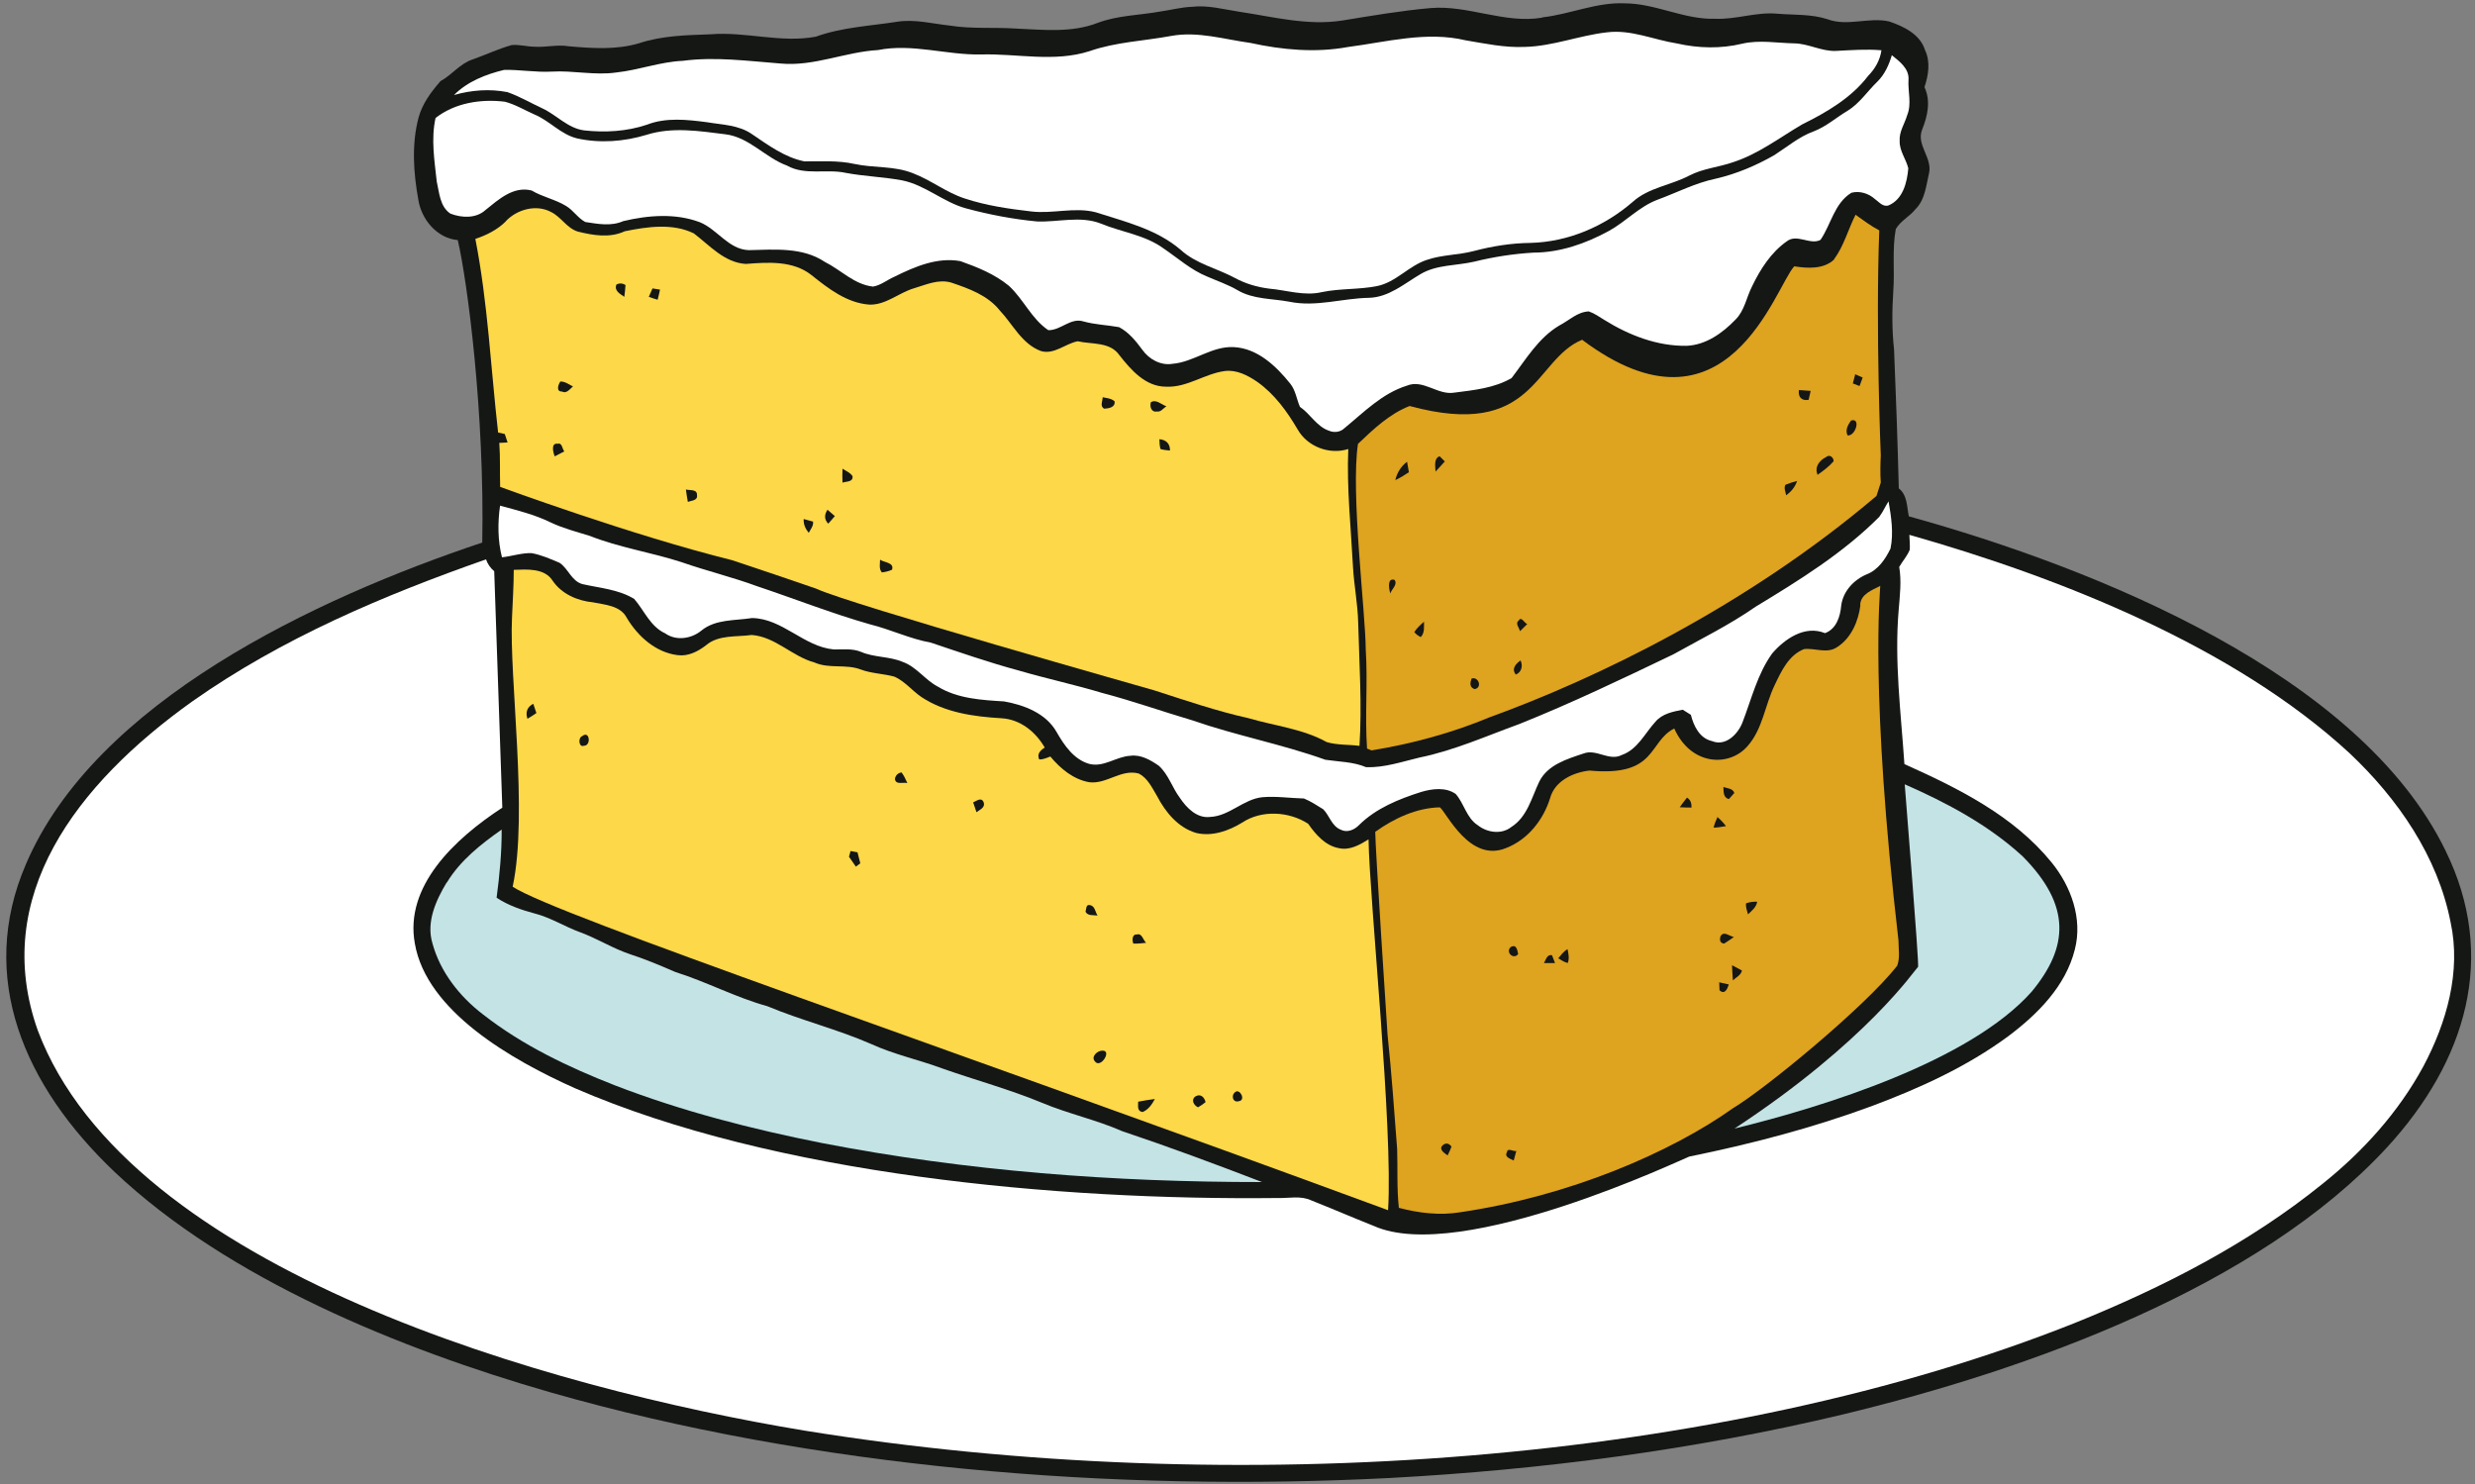 <?xml version="1.0" encoding="UTF-8"?><svg id="uuid-78595b8d-480f-4cd4-96cd-4fcfde7c2791" xmlns="http://www.w3.org/2000/svg" viewBox="0 0 229.46 137.6"><rect x="0" y="0" width="229.46" height="137.6" fill="#808080" stroke="none"/><defs><style>.uuid-fc8c2fcb-2ad0-49f4-8aa0-93547cc055ee{fill:#fdd848;}.uuid-9ffbbf76-3716-4b37-86d4-5144d94405e6{fill:#fff;}.uuid-dd9eabbc-8881-4467-8630-742fee97148a{fill:#dea31f;}.uuid-20a01582-ed18-4d9d-8d28-58d41d60b60f{fill:#c3e3e5;}.uuid-6059e7fa-8e3a-4f5b-9f3d-3d20c45faaa7{fill:#151715;}</style></defs><path class="uuid-6059e7fa-8e3a-4f5b-9f3d-3d20c45faaa7" d="m142.98,1.61c2.57-.28,5.02-1.42,7.64-1.3,2.88,0,5.53,1.53,8.42,1.43,1.93.08,3.79-.65,5.72-.47,1.55.13,3.16.02,4.66.51,1.85.7,3.84-.22,5.73.21,1.35.46,2.86,1.18,3.32,2.65.52,1.09.32,2.33-.05,3.44.6,1.27.29,2.68-.21,3.92-.58,1.41.94,2.6.64,4.03-.28,1.16-.36,2.47-1.26,3.36-.54.68-1.4,1.09-1.83,1.85-.35,1.89-.09,3.83-.23,5.74-.12,1.8-.13,3.61.07,5.41.18,4.29.33,8.59.44,12.89.8.62.74,1.69.93,2.59,17.47,4.84,41.83,14.68,49.76,31,4.84,9.85,1.9,19.52-5.42,27.5-11.98,12.99-33.21,20.61-50.47,24.77-13.78,3.29-27.89,5.13-42.03,5.89-25.62,1.31-53.3-.93-77.81-7.95-13.89-4-29.84-10.47-40.38-20.43-8.4-7.98-12.74-18.04-8.22-28.52,6.42-15.05,26.74-24.62,42.31-29.83.23-11.89-1.36-24.14-2.27-28.04-1.93-.17-3.38-1.92-3.66-3.76-.45-2.5-.63-5.11.02-7.58.35-1.31,1.17-2.4,2.04-3.4,1.06-.57,1.8-1.63,2.98-2.01,1.21-.43,2.37-.98,3.61-1.33.69-.07,1.39.14,2.09.15,1.07.08,2.14-.22,3.2-.04,2.17.19,4.41.35,6.53-.28,2.13-.71,4.4-.75,6.62-.83,3.26-.27,6.53.83,9.77.22,2.46-.89,5.08-.99,7.64-1.4,1.6-.22,3.18.2,4.77.37,2.04.33,4.11.14,6.16.28,2.52.11,5.15.41,7.56-.53,1.86-.7,3.86-.7,5.79-1.05.99-.14,1.95-.4,2.96-.44,1.48-.17,2.93.24,4.38.46,3.16.47,6.34,1.32,9.56.81,2.71-.44,5.42-.91,8.16-1.15,3.49-.3,6.85,1.47,10.35.89Z"/><path class="uuid-6059e7fa-8e3a-4f5b-9f3d-3d20c45faaa7" d="m57.14,26.38c.27-.15.56-.12.84.04-.02.37-.05.73-.11,1.1-.38-.27-.97-.56-.73-1.14Z"/><path class="uuid-6059e7fa-8e3a-4f5b-9f3d-3d20c45faaa7" d="m60.49,26.75c.17.03.52.08.7.11-.07.31-.13.63-.22.94-.28-.08-.55-.17-.82-.27.11-.26.22-.52.34-.77Z"/><path class="uuid-6059e7fa-8e3a-4f5b-9f3d-3d20c45faaa7" d="m172,34.69c.23.1.46.2.69.3-.1.26-.19.53-.29.79-.21-.08-.42-.16-.62-.24.06-.21.17-.64.22-.86Z"/><path class="uuid-6059e7fa-8e3a-4f5b-9f3d-3d20c45faaa7" d="m52.1,36.3c-.57.01-.36-.63-.15-.93.44-.01.79.28,1.17.46-.29.23-.59.7-1.02.47Z"/><path class="uuid-6059e7fa-8e3a-4f5b-9f3d-3d20c45faaa7" d="m166.78,36.15c.27.02.82.06,1.09.08-.05.21-.14.62-.19.83-.67.12-.99-.27-.9-.91Z"/><path class="uuid-6059e7fa-8e3a-4f5b-9f3d-3d20c45faaa7" d="m102.23,36.82c.38.08.8.1,1.1.37.1.56-.53.67-.95.69-.44-.21-.16-.71-.15-1.06Z"/><path class="uuid-6059e7fa-8e3a-4f5b-9f3d-3d20c45faaa7" d="m106.7,37.28c.49-.3.98.22,1.44.38-.29.17-.5.55-.88.48-.53.1-.69-.47-.56-.86Z"/><path class="uuid-6059e7fa-8e3a-4f5b-9f3d-3d20c45faaa7" d="m171.62,38.99c.95-.3.44,1.47-.32,1.38-.24-.49.03-.99.32-1.38Z"/><path class="uuid-6059e7fa-8e3a-4f5b-9f3d-3d20c45faaa7" d="m107.49,40.7c.62.06.99.41.98,1.05-.31-.04-.59-.05-.88-.14-.07-.29-.09-.61-.1-.91Z"/><path class="uuid-6059e7fa-8e3a-4f5b-9f3d-3d20c45faaa7" d="m51.43,42.29c-.14-.35-.38-1.27.28-1.17.43-.12.4.49.61.71-.3.16-.6.31-.89.46Z"/><path class="uuid-6059e7fa-8e3a-4f5b-9f3d-3d20c45faaa7" d="m133.09,43.72c-.02-.46-.19-1.23.38-1.42l.48.48c-.28.32-.57.63-.86.94Z"/><path class="uuid-6059e7fa-8e3a-4f5b-9f3d-3d20c45faaa7" d="m169.29,42.38c.32-.29.7,0,.71.38-.43.5-.96.89-1.49,1.26-.3-.72.14-1.31.78-1.64Z"/><path class="uuid-6059e7fa-8e3a-4f5b-9f3d-3d20c45faaa7" d="m129.36,44.51c.16-.68.53-1.28,1.09-1.7.05.32.11.64.17.97-.41.28-.82.53-1.26.73Z"/><path class="uuid-6059e7fa-8e3a-4f5b-9f3d-3d20c45faaa7" d="m78.1,43.45c.31.2.71.35.92.69.07.56-.58.46-.93.6-.02-.43-.02-.86,0-1.28Z"/><path class="uuid-6059e7fa-8e3a-4f5b-9f3d-3d20c45faaa7" d="m165.54,44.94c.34-.14.7-.26,1.07-.35-.17.56-.54,1-1.02,1.33-.03-.32-.25-.67-.05-.98Z"/><path class="uuid-6059e7fa-8e3a-4f5b-9f3d-3d20c45faaa7" d="m63.58,45.36c.38.11,1.06-.06,1.03.54.07.5-.52.48-.85.61-.07-.38-.13-.77-.18-1.15Z"/><path class="uuid-6059e7fa-8e3a-4f5b-9f3d-3d20c45faaa7" d="m76.78,48.53c-.4-.38-.37-.85-.07-1.29.23.19.45.39.68.59-.15.17-.46.52-.61.7Z"/><path class="uuid-6059e7fa-8e3a-4f5b-9f3d-3d20c45faaa7" d="m74.5,48.11l.87.24c.05.4-.23.71-.4,1.04-.31-.36-.5-.79-.47-1.28Z"/><path class="uuid-6059e7fa-8e3a-4f5b-9f3d-3d20c45faaa7" d="m81.58,51.88c.37.26,1.34.25,1.11.93-.3.13-.62.21-.94.25-.29-.33-.16-.78-.17-1.17Z"/><path class="uuid-6059e7fa-8e3a-4f5b-9f3d-3d20c45faaa7" d="m128.9,55.02c-.13-.4-.32-1.48.39-1.26.32.44-.28.87-.39,1.26Z"/><path class="uuid-6059e7fa-8e3a-4f5b-9f3d-3d20c45faaa7" d="m140.92,58.52c-.07-.32-.5-.72-.11-.99.2-.44.53.24.78.33-.17.17-.5.5-.67.66Z"/><path class="uuid-6059e7fa-8e3a-4f5b-9f3d-3d20c45faaa7" d="m131.12,58.6c.24-.37.57-.67.9-.96-.01.48.09,1.04-.3,1.42-.24-.11-.44-.26-.6-.46Z"/><path class="uuid-6059e7fa-8e3a-4f5b-9f3d-3d20c45faaa7" d="m140.53,62.54c-.42-.55-.01-.98.44-1.31.24.49.1,1.1-.44,1.31Z"/><path class="uuid-6059e7fa-8e3a-4f5b-9f3d-3d20c45faaa7" d="m136.42,62.91c.65-.21,1.02.84.29.98-.51-.15-.43-.59-.29-.98Z"/><path class="uuid-6059e7fa-8e3a-4f5b-9f3d-3d20c45faaa7" d="m48.9,66.64c-.21-.6-.03-1.1.54-1.39.11.28.21.57.29.86-.27.19-.55.36-.83.53Z"/><path class="uuid-6059e7fa-8e3a-4f5b-9f3d-3d20c45faaa7" d="m54,68.25c.68-.54.85.89.15.9-.48.19-.58-.75-.15-.9Z"/><path class="uuid-6059e7fa-8e3a-4f5b-9f3d-3d20c45faaa7" d="m82.97,72.21c.07-.34.27-.53.61-.59.23.3.38.65.54.99-.39-.1-1.1.2-1.15-.4Z"/><path class="uuid-6059e7fa-8e3a-4f5b-9f3d-3d20c45faaa7" d="m159.78,72.96c.34.14.87.11,1.01.56-.13.14-.37.42-.5.56-.54-.13-.49-.69-.51-1.12Z"/><path class="uuid-6059e7fa-8e3a-4f5b-9f3d-3d20c45faaa7" d="m90.22,74.38c.34-.14.77-.51.98,0,.15.49-.37.67-.67.91-.11-.31-.21-.62-.31-.92Z"/><path class="uuid-6059e7fa-8e3a-4f5b-9f3d-3d20c45faaa7" d="m155.73,74.85c.22-.3.43-.6.67-.89.34.19.44.54.42.92-.37,0-.73,0-1.09-.03Z"/><path class="uuid-6059e7fa-8e3a-4f5b-9f3d-3d20c45faaa7" d="m158.86,76.73c.09-.34.22-.66.36-.98.29.25.55.53.79.84-.39.06-.77.14-1.15.14Z"/><path class="uuid-6059e7fa-8e3a-4f5b-9f3d-3d20c45faaa7" d="m78.86,78.89c.21.04.43.08.65.12.08.34.17.68.26,1.02-.1.08-.31.23-.41.31-.22-.31-.43-.62-.64-.92.04-.14.11-.4.15-.54Z"/><path class="uuid-6059e7fa-8e3a-4f5b-9f3d-3d20c45faaa7" d="m161.87,83.75c.33-.12.67-.17,1.03-.15-.09.51-.5.83-.85,1.17-.09-.34-.23-.67-.18-1.02Z"/><path class="uuid-6059e7fa-8e3a-4f5b-9f3d-3d20c45faaa7" d="m100.65,84.53c.08-.24.02-.73.44-.61.44.11.45.64.68.96-.39-.06-.89.06-1.12-.35Z"/><path class="uuid-6059e7fa-8e3a-4f5b-9f3d-3d20c45faaa7" d="m105.08,87.48c-.13-.29-.12-.89.34-.84.46-.16.57.53.85.77-.4.04-.79.09-1.19.07Z"/><path class="uuid-6059e7fa-8e3a-4f5b-9f3d-3d20c45faaa7" d="m159.51,86.79c.31-.51.82.02,1.23.08-.29.22-.59.42-.9.61-.41-.05-.42-.38-.34-.69Z"/><path class="uuid-6059e7fa-8e3a-4f5b-9f3d-3d20c45faaa7" d="m140.05,87.82c.53-.31.62.24.7.64-.41.56-1.2-.15-.7-.64Z"/><path class="uuid-6059e7fa-8e3a-4f5b-9f3d-3d20c45faaa7" d="m144.45,88.85c.26-.3.5-.65.86-.84.1.41.19.86.02,1.28-.33-.06-.61-.28-.89-.44Z"/><path class="uuid-6059e7fa-8e3a-4f5b-9f3d-3d20c45faaa7" d="m143.13,89.3c.18-.29.29-.84.75-.73.07.18.21.55.28.73-.26,0-.77,0-1.03,0Z"/><path class="uuid-6059e7fa-8e3a-4f5b-9f3d-3d20c45faaa7" d="m160.57,89.5c.3.15.61.31.91.49-.1.44-.54.63-.84.91-.04-.47-.06-.93-.08-1.4Z"/><path class="uuid-6059e7fa-8e3a-4f5b-9f3d-3d20c45faaa7" d="m159.38,91.07c.29.06.59.13.9.2-.13.41-.38.99-.86.54,0-.19-.02-.56-.03-.75Z"/><path class="uuid-6059e7fa-8e3a-4f5b-9f3d-3d20c45faaa7" d="m102.19,97.41c.97-.07-.15,1.73-.68.98-.37-.41.23-.97.68-.98Z"/><path class="uuid-6059e7fa-8e3a-4f5b-9f3d-3d20c45faaa7" d="m114.54,101.24c.43-.33.99.76.34.85-.57.19-.78-.54-.34-.85Z"/><path class="uuid-6059e7fa-8e3a-4f5b-9f3d-3d20c45faaa7" d="m110.86,101.64c.47-.26.81.08.92.54-.22.18-.46.34-.7.48-.41-.18-.68-.71-.22-1.02Z"/><path class="uuid-6059e7fa-8e3a-4f5b-9f3d-3d20c45faaa7" d="m105.53,102.14c.51-.09,1.02-.18,1.55-.25-.27.5-.6.99-1.14,1.21-.54-.08-.4-.59-.41-.96Z"/><path class="uuid-6059e7fa-8e3a-4f5b-9f3d-3d20c45faaa7" d="m133.85,106.11c.26-.15.5-.09.71.2-.1.28-.22.55-.36.82-.36-.25-.93-.62-.35-1.02Z"/><path class="uuid-6059e7fa-8e3a-4f5b-9f3d-3d20c45faaa7" d="m139.73,106.8c.04-.4.6-.01.86-.08-.06.22-.18.66-.24.88-.32-.16-.92-.31-.61-.8Z"/><path class="uuid-9ffbbf76-3716-4b37-86d4-5144d94405e6" d="m141.36,4.35c2.59-.06,5.05-1.06,7.6-1.35,2.25-.29,4.34.69,6.52,1.03,1.98.45,4.06.5,6.04.02,1.59-.37,3.22-.06,4.83-.03,1.33.02,2.53.76,3.88.7,1.4-.07,2.8-.18,4.2-.06-.13.92-.59,1.72-1.23,2.37-1.56,2.05-3.85,3.38-6.13,4.51-2.08,1.22-4.03,2.72-6.34,3.48-1.37.49-2.85.59-4.14,1.27-1.69.89-3.74,1.1-5.2,2.41-2.62,2.28-6.01,3.74-9.51,3.82-1.77.02-3.52.3-5.23.75-1.43.38-2.95.34-4.35.82-1.69.54-2.86,2.07-4.62,2.43-1.69.34-3.43.21-5.12.56-1.64.39-3.27-.18-4.89-.32-1.12-.14-2.21-.46-3.2-1-1.66-.89-3.59-1.3-5.01-2.6-2.24-1.92-5.15-2.6-7.87-3.48-1.98-.51-4.01.17-6.01-.08-2.07-.24-4.15-.54-6.14-1.2-1.71-.55-3.13-1.71-4.81-2.34-1.72-.7-3.62-.47-5.41-.86-1.53-.34-3.1-.23-4.65-.24-1.82-.37-3.34-1.5-4.85-2.52-1.22-.86-2.77-.87-4.18-1.11-1.84-.24-3.79-.46-5.56.23-1.87.63-3.87.74-5.81.53-1.52-.19-2.56-1.43-3.9-2.05-1.08-.5-2.11-1.11-3.23-1.5-1.65-.32-3.34-.19-4.95.27,1.26-1.26,2.95-1.92,4.65-2.33,1.47-.03,2.93.24,4.4.16,2-.12,4,.37,6,.08,2.08-.22,4.06-.99,6.16-1.08,3.02-.4,6.05.02,9.07.25,3.09.29,5.99-1.08,9.04-1.25,3.18-.63,6.33.47,9.52.41,3.36-.1,6.81.75,10.09-.31,2.44-.85,5.05-.94,7.57-1.41,2.47-.45,4.91.32,7.34.65,2.96.65,6.04.93,9.03.38,3.61-.47,7.3-1.49,10.93-.62,1.8.3,3.6.69,5.44.61Z"/><path class="uuid-9ffbbf76-3716-4b37-86d4-5144d94405e6" d="m175.37,5.1c.71.57,1.64,1.25,1.57,2.28-.07,1.1.31,2.23-.12,3.29-.23.8-.76,1.53-.7,2.4-.03.92.59,1.67.8,2.53-.11,1.31-.49,2.87-1.82,3.44-.54.18-.9-.33-1.28-.59-.58-.52-1.41-.78-2.17-.58-1.58.96-1.89,2.94-2.87,4.37-.95.51-2.18-.6-3.12.13-1.46,1.02-2.47,2.6-3.23,4.19-.52,1.02-.69,2.24-1.53,3.07-1.2,1.25-2.75,2.36-4.54,2.43-2.72.04-5.34-.98-7.62-2.4-.47-.29-.92-.61-1.44-.79-1.06.04-1.84.85-2.74,1.31-1.94,1.15-3.09,3.14-4.42,4.87-1.59.93-3.5,1.12-5.3,1.35-1.55.27-2.89-1.28-4.42-.64-2.28.71-3.99,2.47-5.79,3.95-.38.36-.94.42-1.4.23-1.16-.39-1.74-1.56-2.71-2.22-.31-.71-.4-1.52-.89-2.14-1.31-1.63-3.02-3.28-5.24-3.4-2.05-.11-3.71,1.39-5.7,1.55-1.09.18-2.18-.44-2.79-1.31-.59-.8-1.25-1.62-2.15-2.09-1.1-.2-2.22-.23-3.3-.53-1.19-.38-2.09.83-3.26.81-1.55-1.04-2.3-2.87-3.65-4.11-1.31-1.08-2.92-1.73-4.5-2.29-2.14-.39-4.23.51-6.11,1.44-.67.29-1.27.8-1.99.92-1.74-.19-2.97-1.54-4.47-2.29-2.08-1.39-4.68-1.14-7.05-1.09-1.87-.06-2.91-1.93-4.54-2.59-2.26-.85-4.79-.65-7.1-.1-1.13.5-2.35.26-3.52.08-.69-.37-1.1-1.08-1.77-1.48-1.01-.62-2.2-.84-3.2-1.44-1.7-.43-3.07.84-4.28,1.81-.87.8-2.22.74-3.26.33-.97-.65-1.02-1.94-1.26-2.98-.21-1.95-.54-3.94-.11-5.88,1.8-1.41,4.21-1.78,6.43-1.51.95.25,1.81.77,2.71,1.17,1.42.58,2.46,1.86,3.98,2.23,2.13.47,4.35.3,6.44-.33,2.38-.76,4.9-.35,7.32-.05,2.2.27,3.68,2.16,5.7,2.9,1.69.95,3.66.28,5.47.68,1.72.32,3.48.37,5.2.69,2.16.43,3.83,2.03,5.94,2.6,2.15.58,4.35,1,6.57,1.21,1.97.08,4.02-.55,5.93.2,1.93.8,4.11,1.05,5.83,2.32,1.31.89,2.52,1.98,4.02,2.59.94.41,1.92.74,2.81,1.26,1.45.86,3.2.77,4.8,1.07,2.47.52,4.92-.32,7.39-.36,1.84-.05,3.25-1.3,4.75-2.18,1.52-.92,3.36-.78,5.04-1.18,1.78-.44,3.61-.72,5.45-.83,2.46,0,4.86-.84,7-2.01,1.57-.86,2.8-2.25,4.5-2.89,1.8-.66,3.53-1.57,5.43-1.96,1.9-.44,3.72-1.21,5.41-2.18,1.19-.76,2.28-1.7,3.62-2.19,1.17-.44,2.11-1.29,3.17-1.92,1.11-.68,1.83-1.8,2.75-2.69.69-.67,1.09-1.57,1.36-2.48Z"/><path class="uuid-9ffbbf76-3716-4b37-86d4-5144d94405e6" d="m174.25,47.88c.33-.43.54-.94.84-1.4.25,1.44.48,2.94.18,4.38-.47.97-1.14,1.97-2.19,2.38-1.21.51-2.21,1.57-2.38,2.91-.09,1.02-.45,2.16-1.5,2.55-1.86-.76-3.71.51-4.89,1.87-1.39,1.92-1.93,4.27-2.78,6.45-.43,1.07-1.56,2.2-2.8,1.69-1.16-.26-1.7-1.39-1.97-2.44-.26-.16-.5-.31-.75-.47-.91.17-1.9.37-2.53,1.11-.98,1.07-1.66,2.58-3.13,3.09-1.17.6-2.35-.6-3.54-.14-1.53.51-3.32,1.04-4.1,2.6-.71,1.48-1.11,3.27-2.59,4.21-.91.72-2.24.53-3.11-.16-1.05-.67-1.26-2.01-2.05-2.9-.92-.65-2.17-.49-3.19-.19-2.08.66-4.19,1.51-5.77,3.07-.43.45-1.11.74-1.7.43-.84-.33-1.04-1.31-1.62-1.89-.58-.36-1.16-.74-1.79-1-1.28-.03-2.56-.23-3.85-.12-1.77.18-3.05,1.75-4.85,1.83-1.23.15-2.19-.85-2.81-1.78-.71-.95-1.05-2.16-1.95-2.97-.77-.53-1.66-1.05-2.63-.92-1.32.07-2.47,1.1-3.82.75-1.43-.41-2.32-1.73-3.02-2.95-.98-1.74-3.01-2.51-4.87-2.84-2.09-.13-4.3-.25-6.14-1.37-1.19-.62-1.97-1.83-3.25-2.29-1.24-.53-2.65-.4-3.89-.94-.81-.33-1.68-.2-2.52-.22-2.78-.26-4.74-2.87-7.57-2.91-1.58.25-3.38.09-4.69,1.16-.93.77-2.35.98-3.36.26-1.38-.63-1.94-2.12-2.87-3.19-1.45-.89-3.2-1.01-4.82-1.38-1.01-.3-1.29-1.43-2.1-1.97-.85-.36-1.7-.74-2.61-.9-.93-.02-1.82.29-2.73.39-.4-1.57-.4-3.2-.18-4.79,1.58.43,3.18.82,4.66,1.54,1.17.56,2.42.88,3.65,1.26,2.75,1.09,5.71,1.53,8.52,2.44,2.31.81,4.7,1.38,7,2.23,3.5,1.17,6.94,2.53,10.49,3.54,1.9.47,3.68,1.34,5.62,1.69,2.69.9,5.38,1.84,8.13,2.58,2.56.75,5.18,1.31,7.74,2.08,2.83.74,5.58,1.72,8.39,2.55,4.05,1.41,8.28,2.2,12.32,3.65,1.26.19,2.58.18,3.78.69,1.68.05,3.3-.5,4.92-.89,3.21-.65,6.21-2,9.27-3.11,4.85-1.94,9.57-4.2,14.28-6.46,2.56-1.43,5.21-2.73,7.62-4.41,4.06-2.46,8.14-4.98,11.51-8.37Z"/><path class="uuid-9ffbbf76-3716-4b37-86d4-5144d94405e6" d="m177,49.58c14.05,3.99,30.12,10.37,40.82,20.24,4.48,4.22,8.19,9.57,9.38,15.7.99,4.57-.38,9.31-2.53,13.35-2.29,4.22-5.56,7.85-9.29,10.84-6.87,5.57-14.83,9.64-23.01,12.94-32.67,13.02-77.78,16.46-117.8,9.98-23.59-3.9-62.68-14.87-71.06-37.08-4.42-12.4,3.56-22.85,14.33-30.53,8.29-5.84,17.7-9.82,27.22-13.16.15.43.41.81.76,1.1,0,0,.75,21.92.75,21.92-4.5,2.94-9.07,7.31-8.11,12.59,1.08,6.29,8.98,10.8,14.84,13.42,18.52,8.04,44.76,10.41,65.17,10.18,1.03.03,2.12-.24,3.1.22,1.94.77,3.86,1.6,5.8,2.37,8.09,3.62,28.97-6.37,29.24-6.43,5.74-1.17,11.42-2.65,16.92-4.68,4.44-1.66,8.82-3.65,12.66-6.48,2.72-2.04,5.32-4.64,6.17-8.04.74-2.86-.35-5.86-2.16-8.08-3.52-4.33-8.65-6.87-13.64-9.11-.32-4.76-.94-9.53-.53-14.31.11-1.32.27-2.65.05-3.97.31-.54.75-1.02.98-1.6.02-.46-.02-.92-.04-1.38Z"/><path class="uuid-dd9eabbc-8881-4467-8630-742fee97148a" d="m170.03,24.05c.92-1.24,1.31-2.78,2-4.14.71.51,1.42,1.04,2.2,1.45-.35,9.2.14,20.86.14,20.86-.04.84-.06,1.68,0,2.52-.14.41-.27.82-.4,1.24-12.14,10.31-26.17,17.01-35.87,20.52-3.5,1.46-7.2,2.46-10.94,3.07-.1-.04-.31-.13-.42-.17-.21-3.06.08-6.13-.12-9.19-.02-3.42-1.41-14.53-.72-19.06,1.43-1.36,2.93-2.79,4.79-3.51,11.63,3.16,11.5-4.3,15.99-6.14,13.47,10.11,17.91-4.96,19.67-6.81,1.22.19,2.7.29,3.68-.62Zm1.97,10.64c-.05.22-.17.64-.22.86.2.08.41.16.62.24.11-.26.19-.53.29-.79-.23-.1-.46-.2-.69-.3Zm-5.22,1.47c-.09.64.23,1.02.9.91.05-.21.14-.62.19-.83-.27-.02-.82-.06-1.09-.08Zm4.83,2.83c-.29.4-.56.89-.32,1.38.75.08,1.26-1.68.32-1.38Zm-38.52,4.73c.29-.31.58-.62.86-.94l-.48-.48c-.56.19-.4.96-.38,1.42Zm36.2-1.34c-.63.32-1.08.92-.78,1.64.53-.37,1.06-.76,1.49-1.26-.01-.38-.39-.67-.71-.38Zm-39.93,2.13c.44-.2.86-.46,1.26-.73-.06-.32-.12-.65-.17-.97-.56.42-.93,1.02-1.09,1.7Zm36.18.43c-.2.3.02.66.05.98.47-.33.84-.77,1.02-1.33-.37.09-.72.21-1.07.35Zm-36.64,10.08c.11-.4.71-.82.39-1.26-.71-.22-.52.87-.39,1.26Zm12.02,3.5c.17-.16.5-.5.67-.66-.25-.09-.58-.77-.78-.33-.38.26.05.67.11.99Zm-9.8.08c.16.2.36.35.6.46.38-.38.29-.94.3-1.42-.33.29-.66.59-.9.96Zm9.41,3.94c.54-.21.68-.82.44-1.31-.45.33-.86.76-.44,1.31Zm-4.1.37c-.14.39-.21.82.29.98.73-.14.36-1.19-.29-.98Z"/><path class="uuid-dd9eabbc-8881-4467-8630-742fee97148a" d="m172.46,56.09c.04-1.01,1.1-1.38,1.86-1.77,0,.45-.98,9.88,1.69,32.88,0,.77.16,1.6-.12,2.34-3.01,3.83-12.23,11.41-15.2,13.19-5.8,4.12-15.15,8.16-25.31,9.66-1.9.31-3.84.08-5.69-.41-.2-1.81-.1-3.64-.16-5.46-.27-3.54-.52-7.08-.89-10.6-.02-.27-1.15-17.53-1.14-18.8,1.75-1.25,3.82-2.22,5.99-2.27.61.44,2.75,5.18,6.15,3.77,2.01-.78,3.44-2.6,4.07-4.62.44-1.6,2.11-2.38,3.64-2.56,6.31.59,5.42-2.65,7.87-3.9,1.57,3.49,5.13,3.57,6.8,1.63,1.41-1.59,1.61-3.81,2.52-5.67.61-1.28,1.29-2.76,2.71-3.32,1.01-.12,2.12.45,3.05-.17,1.32-.83,1.99-2.4,2.18-3.9Zm-12.68,16.87c.02.43-.03,1,.51,1.12.13-.14.37-.42.5-.56-.14-.45-.67-.42-1.01-.56Zm-4.05,1.88c.36.02.72.03,1.09.03.02-.37-.08-.73-.42-.92-.24.29-.45.59-.67.89Zm3.14,1.89c.38,0,.76-.08,1.15-.14-.24-.31-.5-.59-.79-.84-.15.32-.28.64-.36.98Zm3.01,7.02c-.05.35.09.68.18,1.02.35-.34.77-.65.85-1.17-.36-.02-.71.03-1.03.15Zm-2.37,3.04c-.09.32-.08.65.34.69.31-.19.6-.4.9-.61-.41-.07-.93-.59-1.23-.08Zm-19.46,1.02c-.5.49.29,1.2.7.64-.08-.4-.17-.95-.7-.64Zm4.41,1.03c.28.16.55.37.89.44.16-.42.07-.86-.02-1.28-.36.19-.6.54-.86.84Zm-1.32.45c.26,0,.77,0,1.03,0-.07-.18-.21-.55-.28-.73-.47-.11-.57.44-.75.73Zm17.44.2c.02.47.04.93.08,1.4.29-.28.74-.47.84-.91-.31-.17-.61-.33-.91-.49Zm-1.19,1.57c0,.19.02.56.03.75.48.45.73-.13.86-.54-.3-.07-.6-.14-.9-.2Zm-25.53,15.04c-.58.4,0,.77.35,1.02.14-.27.26-.54.36-.82-.22-.28-.45-.35-.71-.2Zm5.87.69c-.31.49.29.63.61.8.06-.22.18-.66.24-.88-.25.07-.81-.32-.86.08Z"/><path class="uuid-20a01582-ed18-4d9d-8d28-58d41d60b60f" d="m176.58,72.71c3.92,1.72,7.77,3.77,10.94,6.68,4.55,4.59,4.25,8.44.83,12.56-5.71,6.42-19.17,10.64-27.54,12.68,12.27-8.06,16.74-14.75,17.02-15,.08-.56-1.19-16.2-1.24-16.91Z"/><path class="uuid-20a01582-ed18-4d9d-8d28-58d41d60b60f" d="m41.43,81.82c1.24-2.05,3.15-3.55,5.08-4.91.01,2.11-.19,4.23-.47,6.32,1.07.71,2.3,1.13,3.53,1.46,1.49.38,2.8,1.23,4.24,1.75,1.6.59,3.05,1.52,4.67,2.05,1.41.46,2.78,1.04,4.14,1.63,2.9.91,5.6,2.36,8.53,3.17,3.15,1.32,6.48,2.13,9.61,3.5,2.14.98,4.46,1.47,6.66,2.29,3.05,1.07,6.18,1.92,9.18,3.16,2.43,1.02,5.02,1.57,7.43,2.63,4.36,1.46,8.68,3.07,12.97,4.72-13.67.01-27.37-1.01-40.81-3.62-6.51-1.29-12.97-2.95-19.17-5.34-4.32-1.69-8.57-3.71-12.24-6.58-2.17-1.66-3.97-3.94-4.69-6.6-.59-1.96.32-3.97,1.32-5.63Z"/><path class="uuid-fc8c2fcb-2ad0-49f4-8aa0-93547cc055ee" d="m46.88,20.52c1.04-1.11,2.84-1.61,4.22-.86.93.46,1.46,1.5,2.47,1.81,1.42.35,2.96.62,4.35-.03,2.08-.42,4.44-.77,6.41.2,1.47,1.12,2.82,2.7,4.81,2.83,2.05-.16,4.38-.33,6.1,1.04,1.57,1.25,3.26,2.57,5.34,2.73,1.54.06,2.73-1.09,4.15-1.51,1.11-.33,2.28-.88,3.46-.53,1.63.55,3.37,1.17,4.49,2.57,1.22,1.29,2.05,3.11,3.81,3.77,1.23.38,2.28-.69,3.43-.9,1.31.3,2.99.03,3.86,1.29,1.08,1.37,2.42,2.92,4.32,2.92,1.95.1,3.57-1.2,5.45-1.45,1.1-.14,2.13.4,3.01,1,1.6,1.13,2.77,2.75,3.75,4.42.9,1.59,2.95,2.37,4.69,1.81-.15,3.66.25,7.31.44,10.96.1,1.72.44,3.42.48,5.14.1,3.81.36,7.62.12,11.42-1.01-.13-2.07-.06-3.04-.35-2.24-1.24-4.82-1.5-7.23-2.21-2.97-.66-5.85-1.65-8.74-2.58-.28-.09-28.29-7.99-31.35-9.43-2.58-.9-5.17-1.76-7.76-2.63-9.4-2.33-21.53-6.81-21.55-6.81-.04-1.36.02-2.72-.08-4.08.19,0,.58-.03.77-.04-.09-.26-.17-.52-.26-.78-.16-.04-.47-.1-.62-.14-.68-5.99-.95-12.02-2.11-17.95,1.05-.35,2.05-.85,2.84-1.64Zm10.27,5.86c-.24.58.35.87.73,1.14.05-.37.09-.73.11-1.1-.27-.16-.57-.19-.84-.04Zm3.34.37c-.12.26-.23.51-.34.77.27.1.54.19.82.27.09-.31.15-.62.22-.94-.17-.03-.52-.08-.7-.11Zm-8.39,9.55c.43.23.72-.23,1.02-.47-.38-.19-.73-.47-1.17-.46-.2.29-.42.94.15.93Zm50.13.53c0,.35-.29.85.15,1.06.42-.02,1.05-.13.95-.69-.31-.27-.73-.29-1.1-.37Zm4.47.46c-.13.4.04.96.56.86.37.07.59-.31.88-.48-.46-.16-.95-.68-1.44-.38Zm.79,3.43c0,.3.02.62.1.91.29.09.57.11.88.14.01-.64-.35-.99-.98-1.05Zm-56.06,1.59c.29-.15.59-.31.89-.46-.21-.22-.18-.82-.61-.71-.66-.1-.43.81-.28,1.17Zm26.68,1.16c-.02.43-.02.86,0,1.28.35-.14.99-.03.93-.6-.21-.34-.61-.48-.92-.69Zm-14.52,1.91c.05.38.11.77.18,1.15.33-.13.92-.11.85-.61.03-.6-.65-.43-1.03-.54Zm13.2,3.17c.15-.17.46-.52.61-.7-.23-.2-.46-.4-.68-.59-.3.44-.32.9.07,1.29Zm-2.28-.43c-.03.49.16.91.47,1.28.17-.33.45-.64.4-1.04l-.87-.24Zm7.08,3.78c0,.39-.12.84.17,1.17.32-.04.64-.11.94-.25.23-.68-.74-.66-1.11-.93Z"/><path class="uuid-fc8c2fcb-2ad0-49f4-8aa0-93547cc055ee" d="m47.66,52.83c1.22-.04,2.82-.17,3.57,1,.83,1.23,2.29,1.87,3.73,2.01,1.12.23,2.58.3,3.16,1.46,1.02,1.7,2.67,3.19,4.71,3.44.97.13,1.88-.34,2.63-.92,1.17-.99,2.81-.75,4.23-.95,2.19.16,3.75,1.99,5.82,2.55,1.37.61,2.91.12,4.29.65,1.01.38,2.11.38,3.14.67.95.43,1.62,1.29,2.48,1.88,2.19,1.45,4.86,1.82,7.43,1.97,1.74.1,3.16,1.25,4.01,2.72-.4.25-.74.57-.52,1.09.37.04.7-.15,1.04-.26.93,1.12,2.13,2.12,3.6,2.38,1.61.21,2.98-1.26,4.61-.8.82.43,1.23,1.33,1.69,2.1.78,1.49,1.96,2.93,3.64,3.41,1.48.34,2.99-.2,4.25-.97,1.8-1.19,4.33-1.04,6.11.11.7,1,1.57,2.02,2.83,2.26,1.01.24,1.94-.3,2.77-.81.08,5.55,2.29,26.82,1.81,34.38-41.52-15.3-77.18-27.36-81.16-29.99,1.46-6.82-.34-19.41-.06-24.99.06-1.46.16-2.92.16-4.39Zm1.24,13.81c.28-.17.56-.34.83-.53-.09-.29-.19-.58-.29-.86-.57.29-.74.79-.54,1.39Zm5.09,1.6c-.43.15-.33,1.09.15.9.69,0,.53-1.45-.15-.9Zm28.98,3.96c.05.6.76.3,1.15.4-.16-.35-.31-.7-.54-.99-.34.06-.54.26-.61.59Zm7.25,2.18c.1.31.2.61.31.92.31-.24.83-.42.67-.91-.21-.52-.64-.14-.98,0Zm-11.36,4.51c-.04.14-.11.4-.15.54.21.3.43.61.64.92.1-.08.31-.23.41-.31-.09-.34-.17-.68-.26-1.02-.22-.04-.44-.08-.65-.12Zm21.78,5.64c.22.41.73.29,1.12.35-.23-.32-.23-.86-.68-.96-.42-.12-.36.37-.44.61Zm4.43,2.95c.4.02.79-.03,1.19-.07-.28-.24-.39-.93-.85-.77-.46-.05-.46.54-.34.84Zm-2.89,9.93c-.45,0-1.05.56-.68.98.53.75,1.65-1.05.68-.98Zm12.35,3.83c-.44.31-.23,1.04.34.85.65-.09.09-1.18-.34-.85Zm-3.68.4c-.46.3-.19.83.22,1.02.25-.14.48-.3.7-.48-.11-.46-.46-.8-.92-.54Zm-5.33.5c.01.38-.13.88.41.96.54-.22.87-.71,1.14-1.21-.53.06-1.04.16-1.55.25Z"/></svg>